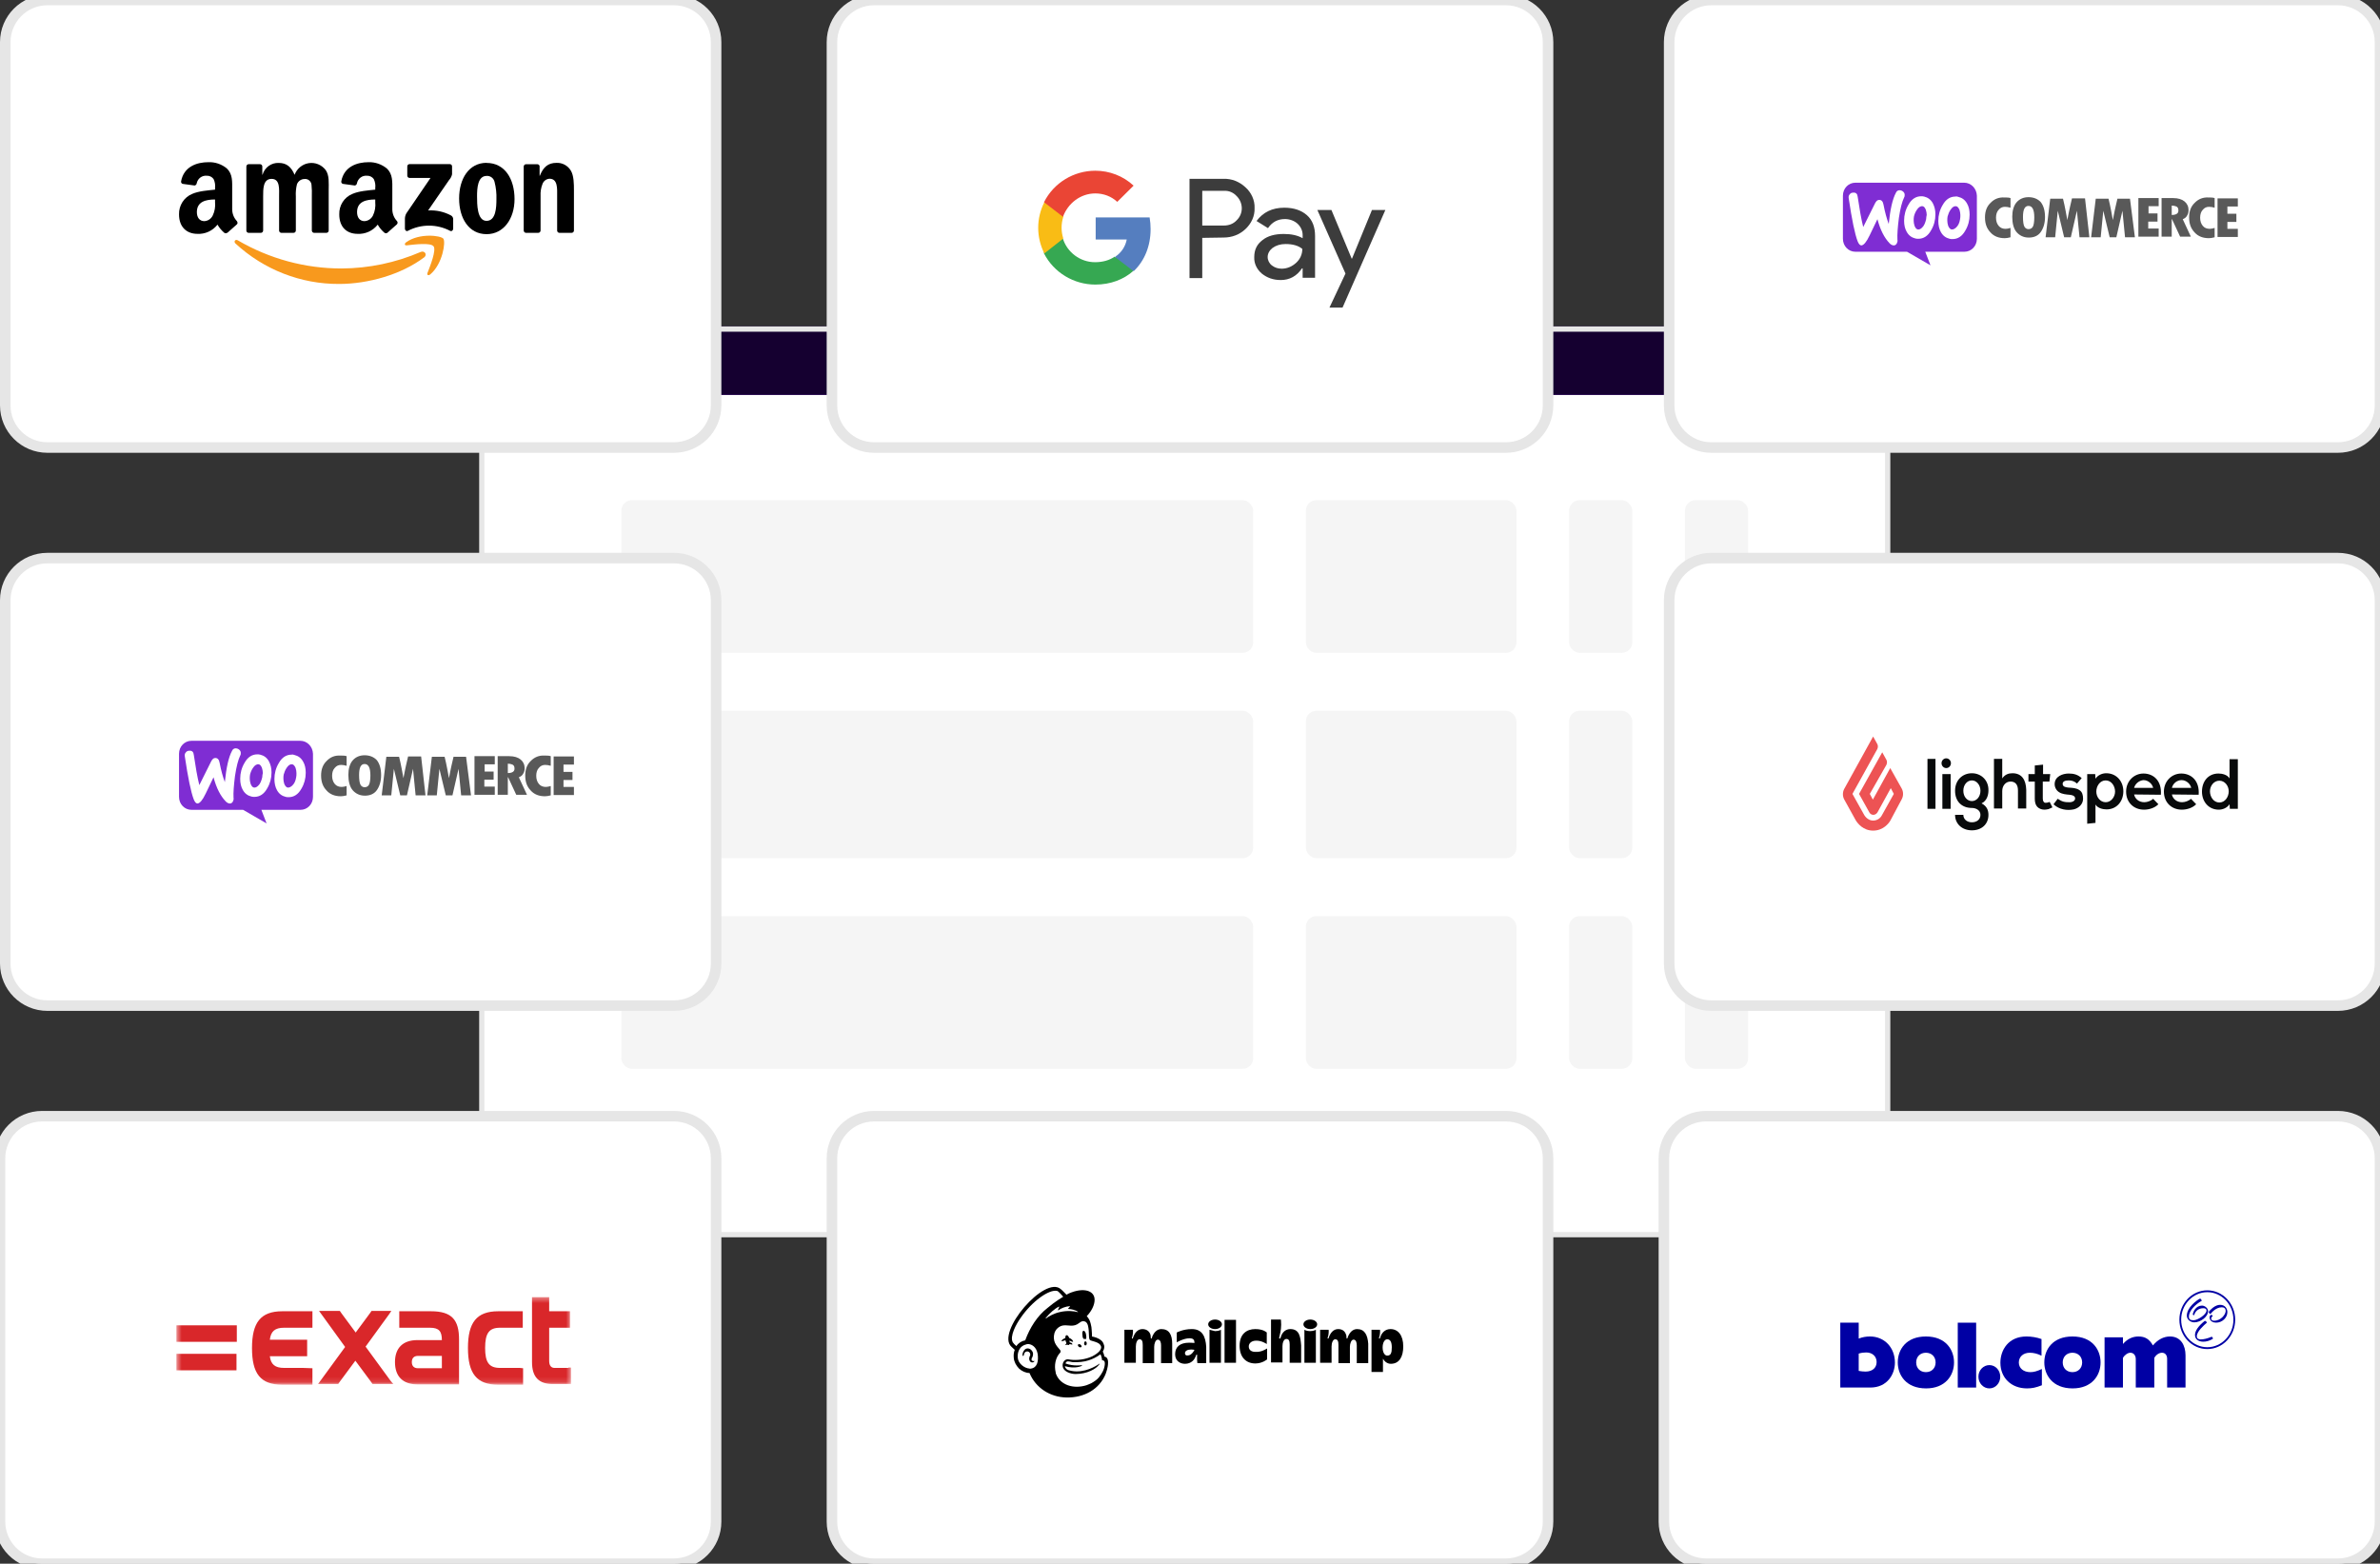 <svg xmlns="http://www.w3.org/2000/svg" width="452" height="297" viewBox="0 0 452 297" fill="none"><rect x="0" y="0" width="452" height="297" fill="#333333" stroke="none"/><rect x="91.5" y="62.5" width="267" height="172" rx="9.5" fill="white"></rect><rect width="268" height="13" transform="translate(91 62)" fill="#6B02F2"></rect><rect width="268" height="13" transform="translate(91 62)" fill="black" fill-opacity="0.8"></rect><circle cx="104" cy="75" r="3" fill="#B35E71"></circle><circle cx="115" cy="75" r="3" fill="#F3DB5C"></circle><circle cx="126" cy="75" r="3" fill="#A2D0B2"></circle><rect opacity="0.4" x="118" y="95" width="120" height="29" rx="2" fill="#E6E6E6"></rect><rect opacity="0.4" x="248" y="95" width="40" height="29" rx="2" fill="#E6E6E6"></rect><rect opacity="0.4" x="298" y="95" width="12" height="29" rx="2" fill="#E6E6E6"></rect><rect opacity="0.4" x="320" y="95" width="12" height="29" rx="2" fill="#E6E6E6"></rect><rect opacity="0.4" x="248" y="135" width="40" height="28" rx="2" fill="#E6E6E6"></rect><rect opacity="0.4" x="118" y="135" width="120" height="28" rx="2" fill="#E6E6E6"></rect><rect opacity="0.4" x="298" y="135" width="12" height="28" rx="2" fill="#E6E6E6"></rect><rect opacity="0.4" x="248" y="174" width="40" height="29" rx="2" fill="#E6E6E6"></rect><rect opacity="0.4" x="298" y="174" width="12" height="29" rx="2" fill="#E6E6E6"></rect><rect x="320" y="135" width="12" height="28" rx="2" fill="#B9B9B9"></rect><rect opacity="0.4" x="118" y="174" width="120" height="29" rx="2" fill="#E6E6E6"></rect><rect opacity="0.4" x="320" y="174" width="12" height="29" rx="2" fill="#E6E6E6"></rect><rect x="91.5" y="62.5" width="267" height="172" rx="9.5" stroke="#E7E7E7"></rect><path d="M1 114C1 109.582 4.582 106 9 106H128C132.418 106 136 109.582 136 114V183C136 187.418 132.418 191 128 191H9C4.582 191 1 187.418 1 183V114Z" fill="white"></path><path fill-rule="evenodd" clip-rule="evenodd" d="M57.018 140.7H36.368C35.046 140.7 34 141.788 34 143.163V151.352C34 152.726 35.046 153.814 36.368 153.814H46.17L50.63 156.392L49.639 153.814H57.073C58.394 153.814 59.441 152.726 59.441 151.352V143.163C59.386 141.788 58.339 140.7 57.018 140.7ZM35.927 142.59C35.652 142.59 35.432 142.704 35.267 142.933C35.101 143.105 35.046 143.392 35.101 143.678C35.707 147.744 36.258 150.436 36.808 151.867C37.029 152.383 37.249 152.612 37.524 152.612C37.965 152.555 38.46 151.982 39.066 150.722C39.397 150.035 39.892 149.004 40.553 147.629C41.103 149.691 41.874 151.18 42.866 152.211C43.141 152.497 43.416 152.612 43.692 152.612C43.912 152.612 44.132 152.44 44.242 152.211C44.352 151.982 44.407 151.753 44.352 151.524C44.297 150.55 44.407 149.176 44.628 147.4C44.903 145.568 45.233 144.308 45.619 143.506C45.729 143.334 45.729 143.163 45.729 142.991C45.729 142.762 45.619 142.533 45.399 142.361C45.178 142.189 44.958 142.132 44.738 142.132C44.463 142.132 44.187 142.303 44.077 142.59C43.416 143.792 42.976 145.797 42.7 148.546C42.315 147.515 41.985 146.312 41.709 144.881C41.599 144.251 41.324 143.964 40.883 143.964C40.553 143.964 40.333 144.193 40.112 144.594L37.855 149.118C37.469 147.572 37.139 145.625 36.808 143.392C36.753 142.819 36.478 142.533 35.927 142.59ZM55.916 143.392C56.632 143.563 57.183 143.964 57.568 144.651C57.899 145.224 58.064 145.911 58.064 146.77C58.064 147.859 57.789 148.889 57.238 149.806C56.632 150.894 55.806 151.409 54.815 151.409C54.65 151.409 54.429 151.409 54.264 151.352C53.548 151.18 52.998 150.779 52.612 150.092C52.282 149.519 52.117 148.775 52.117 147.973C52.117 146.885 52.392 145.854 52.943 144.938C53.548 143.85 54.374 143.334 55.366 143.334C55.531 143.277 55.751 143.334 55.916 143.392ZM55.476 149.233C55.861 148.889 56.137 148.374 56.247 147.629C56.302 147.4 56.302 147.114 56.302 146.828C56.302 146.541 56.247 146.198 56.137 145.854C55.971 145.453 55.751 145.224 55.531 145.167C55.145 145.11 54.815 145.281 54.429 145.854C54.154 146.255 53.989 146.713 53.879 147.114C53.824 147.343 53.824 147.629 53.824 147.916C53.824 148.202 53.879 148.546 53.989 148.889C54.154 149.29 54.374 149.519 54.595 149.577C54.925 149.634 55.2 149.462 55.476 149.233ZM51.071 144.594C50.685 143.907 50.134 143.506 49.419 143.334C49.198 143.277 49.033 143.277 48.868 143.277C47.877 143.277 47.051 143.792 46.445 144.881C45.894 145.797 45.619 146.828 45.619 147.916C45.619 148.775 45.784 149.462 46.114 150.035C46.5 150.722 47.051 151.123 47.767 151.295C47.987 151.352 48.152 151.352 48.317 151.352C49.308 151.352 50.134 150.837 50.74 149.748C51.291 148.832 51.566 147.801 51.566 146.713C51.566 145.911 51.401 145.224 51.071 144.594ZM49.804 147.629C49.639 148.317 49.419 148.889 49.033 149.233C48.758 149.519 48.427 149.634 48.207 149.577C47.932 149.519 47.767 149.29 47.601 148.889C47.491 148.546 47.436 148.202 47.436 147.916C47.436 147.629 47.436 147.4 47.491 147.114C47.601 146.656 47.767 146.255 48.042 145.854C48.372 145.339 48.758 145.11 49.143 145.167C49.419 145.224 49.584 145.453 49.749 145.854C49.859 146.198 49.914 146.541 49.914 146.828C49.859 147.114 49.804 147.343 49.804 147.629Z" fill="#7F2DD3"></path><path d="M62.029 144.537C61.313 145.224 60.982 146.14 60.982 147.286C60.982 148.488 61.313 149.405 62.029 150.149C62.69 150.894 63.626 151.237 64.727 151.237C65.057 151.237 65.388 151.18 65.828 151.066V149.29C65.443 149.405 65.167 149.462 64.892 149.462C64.341 149.462 63.901 149.29 63.571 148.889C63.24 148.488 63.075 147.973 63.075 147.343C63.075 146.713 63.24 146.198 63.571 145.854C63.901 145.453 64.286 145.281 64.782 145.281C65.112 145.281 65.443 145.339 65.828 145.453V143.621C65.498 143.506 65.112 143.506 64.672 143.506C63.571 143.449 62.745 143.792 62.029 144.537ZM69.242 143.449C68.306 143.449 67.535 143.792 66.985 144.422C66.434 145.052 66.159 146.026 66.159 147.171C66.159 148.431 66.434 149.462 66.985 150.092C67.535 150.722 68.306 151.123 69.297 151.123C70.289 151.123 71.059 150.779 71.555 150.092C72.051 149.405 72.381 148.431 72.381 147.229C72.381 146.026 72.106 145.052 71.555 144.365C71.004 143.792 70.234 143.449 69.242 143.449ZM70.068 149.061C69.903 149.348 69.628 149.519 69.242 149.519C68.912 149.519 68.637 149.348 68.471 149.061C68.306 148.775 68.196 148.145 68.196 147.229C68.196 145.797 68.526 145.11 69.242 145.11C69.958 145.11 70.344 145.797 70.344 147.286C70.344 148.145 70.234 148.775 70.068 149.061ZM77.502 143.678L77.117 145.339C77.007 145.74 76.952 146.198 76.841 146.656L76.621 147.801C76.401 146.656 76.181 145.281 75.795 143.735H73.372L72.491 151.066H74.308L74.804 146.026L76.016 151.066H77.282L78.438 146.026L78.934 151.066H80.806L79.98 143.678H77.502ZM86.148 143.678L85.762 145.339C85.652 145.74 85.597 146.198 85.487 146.656L85.267 147.801C85.046 146.656 84.826 145.281 84.441 143.735H82.018L81.137 151.066H82.954L83.449 146.026L84.661 151.066H85.927L87.084 146.026L87.579 151.066H89.452L88.516 143.735H86.148V143.678ZM92.04 148.088H93.747V146.541H92.04V145.167H93.967V143.621H90.112V150.951H93.967V149.405H91.985V148.088H92.04ZM99.364 146.942C99.584 146.599 99.639 146.255 99.639 145.911C99.639 145.224 99.364 144.651 98.868 144.251C98.372 143.85 97.656 143.621 96.72 143.621H94.518V150.951H96.445V147.629H96.5L98.042 150.951H100.079L98.537 147.629C98.868 147.515 99.198 147.286 99.364 146.942ZM96.445 146.828V145.052C96.885 145.052 97.216 145.167 97.436 145.281C97.656 145.453 97.712 145.682 97.712 146.026C97.712 146.541 97.271 146.828 96.445 146.828ZM100.795 144.537C100.079 145.224 99.749 146.14 99.749 147.286C99.749 148.488 100.079 149.405 100.795 150.149C101.456 150.894 102.392 151.237 103.493 151.237C103.824 151.237 104.154 151.18 104.595 151.066V149.29C104.209 149.405 103.934 149.462 103.659 149.462C103.108 149.462 102.667 149.29 102.337 148.889C102.007 148.488 101.841 147.973 101.841 147.343C101.841 146.713 102.007 146.198 102.337 145.854C102.667 145.453 103.053 145.281 103.548 145.281C103.879 145.281 104.209 145.339 104.595 145.453V143.621C104.264 143.506 103.879 143.506 103.438 143.506C102.392 143.449 101.511 143.792 100.795 144.537ZM107.018 149.462V148.145H108.725V146.599H107.018V145.224H109V143.678H105.145V151.008H109V149.462H107.018Z" fill="#595959"></path><path d="M9 107H128V105H9V107ZM135 114V183H137V114H135ZM128 190H9V192H128V190ZM2 183V114H0V183H2ZM9 190C5.134 190 2 186.866 2 183H0C0 187.971 4.029 192 9 192V190ZM135 183C135 186.866 131.866 190 128 190V192C132.971 192 137 187.971 137 183H135ZM128 107C131.866 107 135 110.134 135 114H137C137 109.029 132.971 105 128 105V107ZM9 105C4.029 105 0 109.029 0 114H2C2 110.134 5.134 107 9 107V105Z" fill="#E6E6E6"></path><path d="M0 220C0 215.582 3.582 212 8 212H128C132.418 212 136 215.582 136 220V289C136 293.418 132.418 297 128 297H8C3.582 297 0 293.418 0 289V220Z" fill="white"></path><mask id="mask0_2264_159025" style="mask-type:alpha" maskUnits="userSpaceOnUse" x="33" y="246" width="76" height="17"><path fill-rule="evenodd" clip-rule="evenodd" d="M33.5 246.375H108.5V262.875H33.5V246.375Z" fill="white"></path></mask><g mask="url(#mask0_2264_159025)"><path fill-rule="evenodd" clip-rule="evenodd" d="M43.533 251.723H33.5V254.853H44.976V251.723H43.533ZM43.471 257.136H33.5V260.266H35.005H43.408H44.913V257.136H43.471ZM83.918 259.875H79.403C78.65 259.875 78.212 259.484 78.212 258.701C78.212 257.918 78.65 257.527 79.403 257.527H83.918V259.875ZM81.849 249.049H77.647H75.829V252.179H77.647H81.66C83.416 252.179 83.918 252.897 83.918 254.527H79.278C76.518 254.527 75.013 256.027 75.013 258.701C75.013 261.44 76.518 262.94 79.278 262.94H86.615H87.179V254.397C87.179 250.745 85.862 249.049 81.849 249.049ZM98.717 259.81H94.955C92.885 259.81 92.133 258.766 92.133 256.027C92.133 253.223 92.885 252.179 94.955 252.179H98.717H99.282V249.049H94.641C90.502 249.049 88.872 251.201 88.872 256.027C88.872 260.853 90.502 263.005 94.641 263.005H99.344V259.875L98.717 259.81ZM57.518 259.81H53.943C52.25 259.81 51.435 259.158 51.247 257.592H56.514H58.333V257.005V256.94V255.049V254.984V254.462H57.831H57.768H51.247C51.435 252.832 52.25 252.179 53.943 252.179H59.336V249.049H57.706H53.63C49.491 249.049 47.86 251.201 47.86 256.027C47.86 260.853 49.428 263.005 53.63 263.005H58.772H59.336V259.875L57.518 259.81ZM107.936 259.81H105.302C104.675 259.81 104.298 259.353 104.298 258.505V252.179H108.249V249.049H104.298V246.375H101.038V258.701C101.038 261.571 102.355 262.875 104.988 262.875H107.873H108.437V259.745H107.936V259.81ZM74.198 262.288L69.432 255.766L73.885 249.636L74.324 248.984H70.561L70.248 249.44L67.551 253.092L64.855 249.44L64.541 248.984H60.59L65.544 255.832L60.402 262.875H61.719H64.227L64.541 262.418L67.488 258.44L70.436 262.418L70.749 262.875H74.7L74.198 262.288Z" fill="#D9272A"></path></g><path d="M8 213H128V211H8V213ZM135 220V289H137V220H135ZM128 296H8V298H128V296ZM1 289V220H-1V289H1ZM8 296C4.134 296 1 292.866 1 289H-1C-1 293.971 3.029 298 8 298V296ZM135 289C135 292.866 131.866 296 128 296V298C132.971 298 137 293.971 137 289H135ZM128 213C131.866 213 135 216.134 135 220H137C137 215.029 132.971 211 128 211V213ZM8 211C3.029 211 -1 215.029 -1 220H1C1 216.134 4.134 213 8 213V211Z" fill="#E6E6E6"></path><path d="M1 8C1 3.582 4.582 0 9 0H128C132.418 0 136 3.582 136 8V77C136 81.418 132.418 85 128 85H9C4.582 85 1 81.418 1 77V8Z" fill="white"></path><path fill-rule="evenodd" clip-rule="evenodd" d="M80.525 48.899C76.17 52.178 69.854 53.932 64.412 53.932C57.144 53.97 50.123 51.233 44.726 46.257C44.322 45.877 44.686 45.362 45.177 45.654C51.173 49.158 57.962 50.998 64.869 50.992C70.029 50.969 75.134 49.904 79.889 47.855C80.631 47.537 81.215 48.35 80.552 48.899" fill="#F8991D"></path><path fill-rule="evenodd" clip-rule="evenodd" d="M82.335 46.778C81.784 46.047 78.656 46.433 77.251 46.602C76.82 46.656 76.76 46.277 77.145 46.006C79.637 44.211 83.72 44.726 84.197 45.328C84.674 45.931 84.071 50.118 81.731 52.103C81.374 52.415 81.029 52.245 81.188 51.839C81.718 50.484 82.898 47.496 82.335 46.765" fill="#F8991D"></path><path fill-rule="evenodd" clip-rule="evenodd" d="M77.35 33.358V31.617C77.348 31.558 77.358 31.5 77.379 31.445C77.4 31.391 77.432 31.341 77.472 31.299C77.512 31.257 77.56 31.224 77.614 31.202C77.667 31.18 77.724 31.169 77.781 31.17H85.417C85.475 31.168 85.532 31.178 85.586 31.2C85.64 31.222 85.689 31.255 85.73 31.297C85.771 31.338 85.803 31.389 85.825 31.444C85.846 31.499 85.856 31.558 85.854 31.617V33.107C85.761 33.516 85.565 33.892 85.284 34.198L81.307 39.97C82.817 39.879 84.322 40.209 85.662 40.925C85.781 40.992 85.881 41.09 85.952 41.209C86.023 41.328 86.062 41.463 86.066 41.603V43.459C86.066 43.709 85.788 44.008 85.503 43.852C84.256 43.197 82.875 42.855 81.473 42.855C80.071 42.855 78.69 43.197 77.443 43.852C77.178 44.001 76.9 43.709 76.9 43.452V41.704C76.876 41.284 76.975 40.867 77.184 40.505L81.765 33.792H77.788C77.731 33.794 77.674 33.785 77.62 33.764C77.567 33.744 77.518 33.712 77.477 33.672C77.436 33.631 77.404 33.582 77.382 33.528C77.36 33.474 77.349 33.416 77.35 33.358" fill="black"></path><path fill-rule="evenodd" clip-rule="evenodd" d="M49.518 44.224H47.199C47.094 44.218 46.995 44.174 46.919 44.099C46.844 44.025 46.797 43.925 46.788 43.818V31.624C46.788 31.565 46.801 31.507 46.823 31.453C46.846 31.399 46.879 31.35 46.92 31.309C46.962 31.269 47.01 31.236 47.064 31.215C47.117 31.193 47.174 31.183 47.232 31.183H49.399C49.506 31.188 49.608 31.233 49.685 31.309C49.762 31.385 49.809 31.487 49.817 31.597V33.182H49.863C50.058 32.512 50.466 31.927 51.024 31.522C51.581 31.117 52.255 30.914 52.939 30.946C54.39 30.946 55.298 31.664 55.948 33.202C56.164 32.623 56.526 32.114 56.997 31.725C57.469 31.336 58.033 31.081 58.632 30.988C59.23 30.894 59.843 30.965 60.407 31.192C60.97 31.419 61.465 31.795 61.84 32.281C62.576 33.304 62.424 34.794 62.424 36.095V43.784C62.423 43.843 62.41 43.902 62.387 43.956C62.364 44.011 62.33 44.06 62.288 44.101C62.246 44.142 62.197 44.174 62.143 44.195C62.089 44.216 62.031 44.226 61.973 44.224H59.64C59.529 44.218 59.425 44.169 59.347 44.087C59.27 44.006 59.225 43.897 59.222 43.784V37.328C59.253 36.566 59.231 35.803 59.156 35.045C59.108 34.722 58.938 34.432 58.683 34.237C58.427 34.041 58.106 33.957 57.79 34.002C57.488 34.009 57.195 34.108 56.948 34.285C56.7 34.462 56.509 34.71 56.398 34.997C56.21 35.758 56.138 36.544 56.186 37.328V43.784C56.186 43.843 56.173 43.901 56.151 43.955C56.128 44.008 56.095 44.057 56.054 44.098C56.012 44.139 55.964 44.171 55.91 44.193C55.857 44.215 55.8 44.225 55.742 44.224H53.422C53.311 44.219 53.206 44.171 53.128 44.089C53.05 44.007 53.006 43.898 53.005 43.784V37.328C53.005 35.973 53.224 33.974 51.58 33.974C49.936 33.974 49.976 35.919 49.976 37.328V43.784C49.975 43.843 49.962 43.902 49.939 43.956C49.916 44.011 49.883 44.06 49.841 44.101C49.799 44.142 49.749 44.174 49.695 44.195C49.641 44.216 49.583 44.226 49.525 44.224" fill="black"></path><path fill-rule="evenodd" clip-rule="evenodd" d="M92.416 30.946C95.863 30.946 97.719 33.974 97.719 37.816C97.719 41.528 95.657 44.475 92.416 44.475C89.036 44.475 87.193 41.453 87.193 37.7C87.193 33.947 89.056 30.926 92.416 30.926V30.946ZM92.416 33.412C90.706 33.412 90.6 35.797 90.6 37.28C90.6 38.764 90.6 41.948 92.396 41.948C94.192 41.948 94.279 39.38 94.279 37.822C94.318 36.734 94.202 35.645 93.934 34.591C93.863 34.24 93.67 33.928 93.391 33.711C93.112 33.495 92.766 33.388 92.416 33.412" fill="black"></path><path fill-rule="evenodd" clip-rule="evenodd" d="M102.193 44.224H99.879C99.769 44.218 99.664 44.169 99.587 44.087C99.51 44.006 99.465 43.897 99.462 43.784V31.59C99.475 31.478 99.528 31.375 99.612 31.301C99.695 31.227 99.802 31.188 99.913 31.19H102.06C102.157 31.195 102.249 31.232 102.324 31.294C102.399 31.356 102.453 31.44 102.478 31.536V33.392H102.518C103.18 31.732 104.082 30.933 105.686 30.933C106.22 30.907 106.752 31.027 107.227 31.279C107.702 31.531 108.103 31.907 108.39 32.369C109 33.344 109 34.984 109 36.163V43.838C108.982 43.947 108.927 44.046 108.845 44.117C108.762 44.188 108.657 44.226 108.549 44.224H106.223C106.121 44.218 106.025 44.176 105.95 44.105C105.876 44.035 105.827 43.941 105.812 43.838V37.226C105.812 35.871 105.964 33.947 104.36 33.947C104.071 33.963 103.792 34.063 103.557 34.236C103.322 34.409 103.141 34.648 103.035 34.923C102.745 35.653 102.618 36.44 102.663 37.226V43.784C102.66 43.903 102.611 44.016 102.526 44.099C102.442 44.181 102.329 44.226 102.213 44.224" fill="black"></path><path fill-rule="evenodd" clip-rule="evenodd" d="M71.266 38.405C71.355 39.27 71.206 40.143 70.835 40.925C70.684 41.235 70.456 41.498 70.172 41.687C69.889 41.877 69.562 41.985 69.224 42.002C68.336 42.002 67.812 41.325 67.812 40.282C67.812 38.249 69.588 37.89 71.266 37.89V38.405V38.405ZM73.605 44.19C73.531 44.254 73.439 44.294 73.342 44.303C73.245 44.313 73.147 44.292 73.062 44.245C72.527 43.808 72.077 43.272 71.736 42.666C71.279 43.248 70.693 43.709 70.027 44.013C69.361 44.317 68.633 44.455 67.905 44.414C65.916 44.414 64.432 43.188 64.432 40.722C64.402 39.893 64.624 39.076 65.067 38.381C65.509 37.686 66.151 37.148 66.904 36.84C68.163 36.278 69.92 36.163 71.266 36.02V35.709C71.34 35.121 71.24 34.524 70.981 33.995C70.827 33.788 70.625 33.623 70.394 33.515C70.162 33.407 69.909 33.36 69.655 33.378C69.228 33.343 68.803 33.468 68.46 33.73C68.117 33.992 67.88 34.373 67.792 34.801C67.779 34.908 67.733 35.008 67.66 35.086C67.588 35.164 67.492 35.216 67.388 35.234L65.161 34.93C65.106 34.922 65.053 34.902 65.006 34.873C64.958 34.843 64.917 34.804 64.885 34.758C64.853 34.711 64.83 34.659 64.818 34.604C64.806 34.548 64.806 34.491 64.816 34.435C65.333 31.644 67.799 30.804 70.006 30.804C71.27 30.771 72.505 31.201 73.486 32.017C74.613 33.094 74.507 34.53 74.507 36.081V39.78C74.516 40.599 74.829 41.383 75.382 41.975C75.463 42.059 75.509 42.172 75.509 42.29C75.509 42.408 75.463 42.521 75.382 42.605C74.911 43.012 74.056 43.764 73.605 44.184" fill="black"></path><path fill-rule="evenodd" clip-rule="evenodd" d="M40.842 38.405C40.929 39.27 40.778 40.143 40.405 40.925C40.257 41.235 40.03 41.499 39.748 41.689C39.465 41.879 39.138 41.987 38.8 42.002C37.912 42.002 37.389 41.325 37.389 40.281C37.389 38.249 39.165 37.89 40.842 37.89V38.405V38.405ZM43.182 44.19C43.106 44.255 43.013 44.294 42.915 44.304C42.817 44.314 42.718 44.293 42.632 44.244C42.101 43.804 41.651 43.269 41.306 42.666C40.849 43.248 40.264 43.71 39.597 44.014C38.931 44.318 38.203 44.455 37.475 44.414C35.526 44.414 34.002 43.188 34.002 40.722C33.978 39.894 34.202 39.079 34.644 38.386C35.086 37.692 35.724 37.153 36.474 36.84C37.733 36.278 39.496 36.162 40.842 36.02V35.708C40.913 35.121 40.814 34.525 40.557 33.995C40.404 33.787 40.202 33.623 39.971 33.515C39.739 33.407 39.485 33.36 39.231 33.378C38.804 33.342 38.378 33.467 38.034 33.729C37.69 33.991 37.451 34.372 37.362 34.801C37.35 34.907 37.304 35.006 37.233 35.084C37.161 35.162 37.067 35.215 36.965 35.234L34.737 34.929C34.682 34.922 34.629 34.903 34.581 34.874C34.533 34.845 34.492 34.806 34.459 34.759C34.427 34.713 34.404 34.66 34.393 34.604C34.381 34.548 34.381 34.491 34.393 34.435C34.91 31.644 37.376 30.804 39.583 30.804C40.849 30.756 42.089 31.177 43.076 31.989C44.209 33.066 44.096 34.503 44.096 36.054V39.753C44.1 40.587 44.418 41.388 44.985 41.988C45.137 42.205 45.17 42.463 44.985 42.618C44.514 43.025 43.659 43.777 43.208 44.197" fill="black"></path><path d="M9 1H128V-1H9V1ZM135 8V77H137V8H135ZM128 84H9V86H128V84ZM2 77V8H0V77H2ZM9 84C5.134 84 2 80.866 2 77H0C0 81.971 4.029 86 9 86V84ZM135 77C135 80.866 131.866 84 128 84V86C132.971 86 137 81.971 137 77H135ZM128 1C131.866 1 135 4.134 135 8H137C137 3.029 132.971 -1 128 -1V1ZM9 -1C4.029 -1 0 3.029 0 8H2C2 4.134 5.134 1 9 1V-1Z" fill="#E6E6E6"></path><path d="M317 114C317 109.582 320.582 106 325 106H444C448.418 106 452 109.582 452 114V183C452 187.418 448.418 191 444 191H325C320.582 191 317 187.418 317 183V114Z" fill="white"></path><path d="M355.737 139.889L356.523 141.306C356.68 141.578 356.68 141.959 356.523 142.286L351.808 150.787L354.06 154.819C354.427 155.418 355.056 155.854 355.737 155.854C356.418 155.854 357.099 155.473 357.414 154.819L359.666 150.787L359.09 149.697L356.575 154.274C356.418 154.546 356.104 154.764 355.789 154.764C355.475 154.764 355.161 154.601 355.003 154.274L353.065 150.787L357.466 142.886L358.252 144.302C358.409 144.575 358.409 144.956 358.252 145.283L355.108 150.787L355.685 151.876L358.985 145.883L361.186 149.806C361.5 150.405 361.5 151.168 361.186 151.767L359.038 155.8C358.723 156.399 357.623 157.761 355.737 157.761C353.851 157.761 352.803 156.399 352.436 155.8L350.236 151.822C349.921 151.222 349.921 150.46 350.236 149.86L355.737 139.889Z" fill="#ED5354"></path><path d="M366.058 144.139H367.578V153.62H366.058V144.139Z" fill="#080A0B"></path><path d="M369.621 145.883C370.113 145.883 370.512 145.468 370.512 144.956C370.512 144.445 370.113 144.03 369.621 144.03C369.129 144.03 368.73 144.445 368.73 144.956C368.73 145.468 369.129 145.883 369.621 145.883Z" fill="#080A0B"></path><path d="M368.887 147.027H370.459V153.62H368.887V147.027ZM374.493 146.863C372.712 146.863 371.298 148.171 371.298 150.187C371.298 152.203 372.555 153.456 374.493 153.456C375.279 153.456 376.118 153.892 376.118 154.764C376.118 155.636 375.437 156.181 374.493 156.181C373.603 156.181 372.869 155.636 372.869 154.764H371.298C371.298 156.508 372.66 157.706 374.493 157.706C376.327 157.706 377.637 156.562 377.637 154.764C377.637 153.947 377.375 153.129 376.327 152.584C377.375 152.094 377.637 150.95 377.637 150.133C377.689 148.171 376.222 146.863 374.493 146.863ZM374.493 152.149C373.603 152.149 372.869 151.331 372.869 150.187C372.869 149.043 373.603 148.225 374.493 148.225C375.384 148.225 376.118 149.097 376.118 150.187C376.118 151.331 375.384 152.149 374.493 152.149ZM382.195 146.863C381.462 146.863 380.781 147.081 380.257 147.844V144.139H378.685V153.565H380.257V150.241C380.257 149.261 380.885 148.443 381.828 148.443C382.667 148.443 383.243 148.934 383.243 150.133V153.565H384.815V150.024C384.762 148.116 383.977 146.863 382.195 146.863ZM388.535 152.476C388.325 152.476 388.168 152.421 388.116 152.258C388.011 152.149 387.958 151.931 387.958 151.658V148.443H389.216L389.373 147.027H388.011V145.229L386.439 145.392V147.027H385.234V148.443H386.439V151.713C386.439 152.367 386.596 152.911 386.911 153.238C387.225 153.565 387.696 153.783 388.273 153.783C388.535 153.783 388.797 153.729 389.059 153.674C389.321 153.565 389.583 153.456 389.792 153.347L389.268 152.312C388.954 152.421 388.744 152.476 388.535 152.476ZM394.927 150.078C394.298 149.642 393.564 149.642 392.831 149.588C392.412 149.533 391.731 149.479 391.731 148.879C391.731 148.443 392.15 148.225 392.883 148.225C393.46 148.225 393.984 148.389 394.455 148.825L395.346 147.79C394.612 147.136 393.879 146.918 392.883 146.918C391.731 146.918 390.211 147.463 390.211 148.934C390.211 149.533 390.526 150.133 391.05 150.459C391.626 150.841 392.412 150.895 393.04 150.95C393.46 151.004 394.193 151.113 394.088 151.767C393.984 152.203 393.46 152.367 393.093 152.367C392.674 152.367 392.307 152.367 391.888 152.258C391.469 152.149 391.154 151.931 390.788 151.713L390.002 152.748C390.054 152.802 390.106 152.857 390.106 152.857C391.102 153.729 392.517 154.001 393.826 153.729C394.769 153.511 395.608 152.748 395.608 151.713C395.608 151.004 395.451 150.405 394.927 150.078ZM400.009 146.863C399.275 146.863 398.437 147.19 397.965 147.898L397.913 147.027H396.394V156.453L397.965 156.29V152.802C398.384 153.511 399.38 153.729 400.061 153.729C402.052 153.729 403.257 152.149 403.257 150.296C403.257 148.389 401.947 146.863 400.009 146.863ZM399.904 152.367C398.856 152.367 398.123 151.386 398.123 150.35C398.123 149.315 398.804 148.225 399.904 148.225C401.004 148.225 401.685 149.315 401.685 150.35C401.685 151.331 400.952 152.367 399.904 152.367ZM405.3 150.895C405.457 151.658 406.139 152.367 407.239 152.367C407.815 152.367 408.549 152.094 408.915 151.713L409.911 152.748C409.23 153.456 408.13 153.783 407.186 153.783C405.248 153.783 403.781 152.421 403.781 150.35C403.781 148.389 405.248 146.918 407.082 146.918C408.968 146.918 410.592 148.28 410.382 150.95L405.3 150.895ZM408.915 149.642C408.758 148.879 407.972 148.171 407.082 148.171C406.296 148.225 405.51 148.825 405.3 149.642H408.915ZM412.478 150.895C412.635 151.658 413.316 152.367 414.417 152.367C414.993 152.367 415.726 152.094 416.093 151.713L417.089 152.748C416.408 153.456 415.307 153.783 414.364 153.783C412.426 153.783 410.959 152.421 410.959 150.35C410.959 148.389 412.426 146.918 414.259 146.918C416.146 146.918 417.77 148.28 417.56 150.95L412.478 150.895ZM416.146 149.642C415.988 148.879 415.203 148.171 414.312 148.171C413.474 148.171 412.688 148.77 412.478 149.642H416.146ZM421.385 153.783C422.118 153.783 422.957 153.456 423.428 152.748L423.481 153.62H425V144.193H423.428V147.844C423.009 147.136 422.014 146.918 421.332 146.918C419.342 146.918 418.189 148.443 418.189 150.35C418.189 152.258 419.446 153.783 421.385 153.783ZM421.49 148.28C422.537 148.28 423.271 149.261 423.271 150.296C423.271 151.331 422.59 152.421 421.49 152.421C420.389 152.421 419.708 151.331 419.708 150.296C419.708 149.261 420.442 148.28 421.49 148.28Z" fill="#080A0B"></path><path d="M325 107H444V105H325V107ZM451 114V183H453V114H451ZM444 190H325V192H444V190ZM318 183V114H316V183H318ZM325 190C321.134 190 318 186.866 318 183H316C316 187.971 320.029 192 325 192V190ZM451 183C451 186.866 447.866 190 444 190V192C448.971 192 453 187.971 453 183H451ZM444 107C447.866 107 451 110.134 451 114H453C453 109.029 448.971 105 444 105V107ZM325 105C320.029 105 316 109.029 316 114H318C318 110.134 321.134 107 325 107V105Z" fill="#E6E6E6"></path><path d="M317 8C317 3.582 320.582 0 325 0H444C448.418 0 452 3.582 452 8V77C452 81.418 448.418 85 444 85H325C320.582 85 317 81.418 317 77V8Z" fill="white"></path><path fill-rule="evenodd" clip-rule="evenodd" d="M373.018 34.7H352.368C351.046 34.7 350 35.788 350 37.163V45.352C350 46.726 351.046 47.815 352.368 47.815H362.17L366.63 50.392L365.639 47.815H373.073C374.394 47.815 375.441 46.726 375.441 45.352V37.163C375.385 35.788 374.339 34.7 373.018 34.7ZM351.927 36.59C351.652 36.59 351.432 36.704 351.267 36.933C351.101 37.105 351.046 37.392 351.101 37.678C351.707 41.744 352.258 44.436 352.808 45.867C353.029 46.383 353.249 46.612 353.524 46.612C353.965 46.555 354.46 45.982 355.066 44.722C355.396 44.035 355.892 43.004 356.553 41.63C357.104 43.691 357.874 45.18 358.866 46.211C359.141 46.497 359.416 46.612 359.692 46.612C359.912 46.612 360.132 46.44 360.242 46.211C360.352 45.982 360.407 45.753 360.352 45.524C360.297 44.55 360.407 43.176 360.628 41.4C360.903 39.568 361.233 38.308 361.619 37.506C361.729 37.334 361.729 37.163 361.729 36.991C361.729 36.762 361.619 36.532 361.399 36.361C361.178 36.189 360.958 36.132 360.738 36.132C360.463 36.132 360.187 36.303 360.077 36.59C359.416 37.792 358.976 39.797 358.7 42.546C358.315 41.515 357.985 40.312 357.709 38.881C357.599 38.251 357.324 37.964 356.883 37.964C356.553 37.964 356.333 38.193 356.112 38.594L353.855 43.118C353.469 41.572 353.139 39.625 352.808 37.392C352.753 36.819 352.478 36.532 351.927 36.59ZM371.916 37.392C372.632 37.563 373.183 37.964 373.568 38.651C373.899 39.224 374.064 39.911 374.064 40.77C374.064 41.858 373.789 42.889 373.238 43.806C372.632 44.894 371.806 45.409 370.815 45.409C370.65 45.409 370.43 45.409 370.264 45.352C369.548 45.18 368.998 44.779 368.612 44.092C368.282 43.519 368.117 42.775 368.117 41.973C368.117 40.885 368.392 39.854 368.943 38.938C369.548 37.85 370.374 37.334 371.366 37.334C371.531 37.277 371.751 37.334 371.916 37.392ZM371.476 43.233C371.861 42.889 372.137 42.374 372.247 41.63C372.302 41.4 372.302 41.114 372.302 40.828C372.302 40.541 372.247 40.198 372.137 39.854C371.971 39.453 371.751 39.224 371.531 39.167C371.145 39.11 370.815 39.281 370.43 39.854C370.154 40.255 369.989 40.713 369.879 41.114C369.824 41.343 369.824 41.63 369.824 41.916C369.824 42.202 369.879 42.546 369.989 42.889C370.154 43.29 370.374 43.519 370.595 43.577C370.925 43.634 371.2 43.462 371.476 43.233ZM367.07 38.594C366.685 37.907 366.134 37.506 365.419 37.334C365.198 37.277 365.033 37.277 364.868 37.277C363.877 37.277 363.051 37.792 362.445 38.881C361.894 39.797 361.619 40.828 361.619 41.916C361.619 42.775 361.784 43.462 362.115 44.035C362.5 44.722 363.051 45.123 363.767 45.295C363.987 45.352 364.152 45.352 364.317 45.352C365.308 45.352 366.134 44.837 366.74 43.748C367.291 42.832 367.566 41.801 367.566 40.713C367.566 39.911 367.401 39.224 367.07 38.594ZM365.804 41.63C365.639 42.317 365.418 42.889 365.033 43.233C364.758 43.519 364.427 43.634 364.207 43.577C363.932 43.519 363.767 43.29 363.601 42.889C363.491 42.546 363.436 42.202 363.436 41.916C363.436 41.63 363.436 41.4 363.491 41.114C363.601 40.656 363.767 40.255 364.042 39.854C364.372 39.339 364.758 39.11 365.143 39.167C365.419 39.224 365.584 39.453 365.749 39.854C365.859 40.198 365.914 40.541 365.914 40.828C365.859 41.114 365.804 41.343 365.804 41.63Z" fill="#7F2DD3"></path><path d="M378.029 38.537C377.313 39.224 376.982 40.141 376.982 41.286C376.982 42.489 377.313 43.405 378.029 44.149C378.689 44.894 379.626 45.237 380.727 45.237C381.057 45.237 381.388 45.18 381.828 45.066V43.29C381.443 43.405 381.167 43.462 380.892 43.462C380.341 43.462 379.901 43.29 379.571 42.889C379.24 42.489 379.075 41.973 379.075 41.343C379.075 40.713 379.24 40.198 379.571 39.854C379.901 39.453 380.286 39.281 380.782 39.281C381.112 39.281 381.443 39.339 381.828 39.453V37.621C381.498 37.506 381.112 37.506 380.672 37.506C379.571 37.449 378.745 37.792 378.029 38.537ZM385.242 37.449C384.306 37.449 383.535 37.792 382.985 38.422C382.434 39.052 382.159 40.026 382.159 41.171C382.159 42.431 382.434 43.462 382.985 44.092C383.535 44.722 384.306 45.123 385.297 45.123C386.289 45.123 387.06 44.779 387.555 44.092C388.051 43.405 388.381 42.431 388.381 41.229C388.381 40.026 388.106 39.052 387.555 38.365C387.004 37.792 386.234 37.449 385.242 37.449ZM386.068 43.061C385.903 43.347 385.628 43.519 385.242 43.519C384.912 43.519 384.637 43.347 384.471 43.061C384.306 42.775 384.196 42.145 384.196 41.229C384.196 39.797 384.526 39.11 385.242 39.11C385.958 39.11 386.344 39.797 386.344 41.286C386.344 42.145 386.234 42.775 386.068 43.061ZM393.502 37.678L393.117 39.339C393.007 39.74 392.952 40.198 392.841 40.656L392.621 41.801C392.401 40.656 392.181 39.281 391.795 37.735H389.372L388.491 45.066H390.308L390.804 40.026L392.015 45.066H393.282L394.438 40.026L394.934 45.066H396.806L395.98 37.678H393.502ZM402.148 37.678L401.762 39.339C401.652 39.74 401.597 40.198 401.487 40.656L401.267 41.801C401.046 40.656 400.826 39.281 400.441 37.735H398.018L397.137 45.066H398.954L399.449 40.026L400.661 45.066H401.927L403.084 40.026L403.579 45.066H405.452L404.515 37.735H402.148V37.678ZM408.04 42.088H409.747V40.541H408.04V39.167H409.967V37.621H406.112V44.951H409.967V43.405H407.985V42.088H408.04ZM415.363 40.942C415.584 40.599 415.639 40.255 415.639 39.911C415.639 39.224 415.363 38.651 414.868 38.251C414.372 37.85 413.656 37.621 412.72 37.621H410.518V44.951H412.445V41.63H412.5L414.042 44.951H416.079L414.537 41.63C414.868 41.515 415.198 41.286 415.363 40.942ZM412.445 40.828V39.052C412.886 39.052 413.216 39.167 413.436 39.281C413.656 39.453 413.712 39.682 413.712 40.026C413.712 40.541 413.271 40.828 412.445 40.828ZM416.795 38.537C416.079 39.224 415.749 40.141 415.749 41.286C415.749 42.489 416.079 43.405 416.795 44.149C417.456 44.894 418.392 45.237 419.493 45.237C419.824 45.237 420.154 45.18 420.595 45.066V43.29C420.209 43.405 419.934 43.462 419.659 43.462C419.108 43.462 418.667 43.29 418.337 42.889C418.007 42.489 417.841 41.973 417.841 41.343C417.841 40.713 418.007 40.198 418.337 39.854C418.667 39.453 419.053 39.281 419.548 39.281C419.879 39.281 420.209 39.339 420.595 39.453V37.621C420.264 37.506 419.879 37.506 419.438 37.506C418.392 37.449 417.511 37.792 416.795 38.537ZM423.018 43.462V42.145H424.725V40.599H423.018V39.224H425V37.678H421.145V45.008H425V43.462H423.018Z" fill="#595959"></path><path d="M325 1H444V-1H325V1ZM451 8V77H453V8H451ZM444 84H325V86H444V84ZM318 77V8H316V77H318ZM325 84C321.134 84 318 80.866 318 77H316C316 81.971 320.029 86 325 86V84ZM451 77C451 80.866 447.866 84 444 84V86C448.971 86 453 81.971 453 77H451ZM444 1C447.866 1 451 4.134 451 8H453C453 3.029 448.971 -1 444 -1V1ZM325 -1C320.029 -1 316 3.029 316 8H318C318 4.134 321.134 1 325 1V-1Z" fill="#E6E6E6"></path><path d="M158 8C158 3.582 161.582 0 166 0H286C290.418 0 294 3.582 294 8V77C294 81.418 290.418 85 286 85H166C161.582 85 158 81.418 158 77V8Z" fill="white"></path><path d="M228.329 45.179V52.818H225.907V33.965H232.365C233.918 33.904 235.408 34.52 236.526 35.567C237.643 36.553 238.326 38.032 238.264 39.51C238.326 41.051 237.643 42.468 236.526 43.515C235.408 44.562 233.98 45.117 232.365 45.117L228.329 45.179ZM228.329 36.245V42.837H232.427C233.359 42.837 234.228 42.529 234.849 41.852C236.153 40.619 236.153 38.586 234.911 37.292L234.849 37.231C234.228 36.553 233.359 36.183 232.427 36.245H228.329Z" fill="#3C3C3C"></path><path d="M243.915 39.449C245.716 39.449 247.144 39.942 248.2 40.866C249.255 41.79 249.752 43.145 249.752 44.809V52.757H247.392V50.97H247.268C246.275 52.449 244.909 53.188 243.232 53.188C241.804 53.188 240.624 52.757 239.63 51.956C238.699 51.155 238.14 50.046 238.202 48.814C238.202 47.458 238.699 46.411 239.755 45.61C240.748 44.809 242.114 44.439 243.791 44.439C245.219 44.439 246.399 44.686 247.392 45.24V44.624C247.392 43.823 247.02 43.022 246.399 42.468C245.778 41.913 244.909 41.605 244.039 41.605C242.673 41.605 241.617 42.16 240.81 43.33L238.637 41.975C239.879 40.311 241.617 39.449 243.915 39.449ZM240.748 48.814C240.748 49.43 241.059 50.046 241.555 50.416C242.114 50.847 242.735 51.032 243.418 51.032C244.474 51.032 245.405 50.6 246.15 49.923C246.958 49.183 247.33 48.259 247.33 47.273C246.585 46.657 245.53 46.349 244.163 46.349C243.17 46.349 242.363 46.596 241.68 47.089C241.121 47.52 240.748 48.136 240.748 48.814Z" fill="#3C3C3C"></path><path d="M263.103 39.88L254.968 58.425H252.484L255.527 51.956L250.187 39.88H252.857L256.707 49.122H256.769L260.557 39.88H263.103V39.88Z" fill="#3C3C3C"></path><path d="M218.518 43.515C218.518 42.776 218.456 42.036 218.332 41.297H208.086V45.487H213.985C213.736 46.842 212.929 48.013 211.811 48.752V51.463H215.351C217.338 49.553 218.518 46.78 218.518 43.515Z" fill="#557EBF"></path><path d="M208.024 54.051C210.942 54.051 213.426 53.065 215.227 51.463L211.687 48.752C210.694 49.43 209.452 49.799 207.962 49.799C205.105 49.799 202.683 47.889 201.876 45.363H198.275V48.136C200.138 51.771 203.925 54.051 208.024 54.051Z" fill="#36A852"></path><path d="M201.938 45.302C201.504 43.946 201.504 42.529 201.938 41.174V38.401H198.337C196.784 41.482 196.784 45.055 198.337 48.136L201.938 45.302Z" fill="#F9BC15"></path><path d="M208.024 36.738C209.576 36.738 211.066 37.292 212.184 38.34L215.289 35.259C213.302 33.411 210.694 32.425 208.024 32.425C203.925 32.425 200.138 34.705 198.275 38.401L201.876 41.174C202.808 38.648 205.167 36.738 208.024 36.738Z" fill="#EA4535"></path><path d="M166 1H286V-1H166V1ZM293 8V77H295V8H293ZM286 84H166V86H286V84ZM159 77V8H157V77H159ZM166 84C162.134 84 159 80.866 159 77H157C157 81.971 161.029 86 166 86V84ZM293 77C293 80.866 289.866 84 286 84V86C290.971 86 295 81.971 295 77H293ZM286 1C289.866 1 293 4.134 293 8H295C295 3.029 290.971 -1 286 -1V1ZM166 -1C161.029 -1 157 3.029 157 8H159C159 4.134 162.134 1 166 1V-1Z" fill="#E6E6E6"></path><path d="M158 220C158 215.582 161.582 212 166 212H286C290.418 212 294 215.582 294 220V289C294 293.418 290.418 297 286 297H166C161.582 297 158 293.418 158 289V220Z" fill="white"></path><path d="M264.076 252.435C262.957 252.435 262.398 253.276 262.211 253.793C262.087 254.116 262.087 254.245 261.962 254.245C261.838 254.245 261.9 253.987 262.025 253.663C262.149 253.017 262.087 252.565 262.087 252.565H260.471V260.58H262.646V258.059C262.895 258.512 263.392 259.029 264.138 259.029C265.754 259.029 266.5 257.671 266.5 255.732C266.5 253.599 265.505 252.435 264.076 252.435ZM263.454 257.477C262.957 257.477 262.584 256.831 262.584 255.926C262.584 255.021 262.957 254.375 263.454 254.375C264.076 254.375 264.324 254.956 264.324 255.926C264.324 256.96 264.138 257.477 263.454 257.477Z" fill="black"></path><path d="M220.565 252.435C219.633 252.435 219.136 253.211 218.887 253.728C218.763 253.987 218.763 254.245 218.638 254.245C218.514 254.245 218.576 254.051 218.514 253.599C218.39 253.017 217.893 252.435 216.96 252.435C215.966 252.435 215.468 253.34 215.282 253.793C215.158 254.116 215.158 254.245 215.033 254.245C214.909 254.245 214.971 253.987 215.095 253.663C215.22 253.017 215.158 252.565 215.158 252.565H213.542V258.835H215.717V255.732C215.717 255.086 215.966 254.375 216.401 254.375C216.898 254.375 217.022 254.762 217.022 255.473V258.9H219.198V255.797C219.198 255.215 219.447 254.439 219.882 254.439C220.379 254.439 220.503 255.021 220.503 255.538V258.9H222.617V255.215C222.617 253.534 222.057 252.435 220.565 252.435ZM257.736 252.435C256.803 252.435 256.306 253.211 256.057 253.728C255.933 253.987 255.933 254.245 255.809 254.245C255.684 254.245 255.747 253.987 255.684 253.599C255.498 253.017 255.125 252.435 254.131 252.435C253.136 252.435 252.639 253.34 252.452 253.793C252.328 254.116 252.328 254.245 252.204 254.245C252.079 254.245 252.141 253.987 252.266 253.663C252.39 253.017 252.328 252.565 252.328 252.565H250.712V258.835H252.887V255.732C252.887 255.086 253.136 254.375 253.571 254.375C254.068 254.375 254.193 254.762 254.193 255.473V258.9H256.368V255.797C256.368 255.215 256.617 254.439 257.052 254.439C257.549 254.439 257.674 255.021 257.674 255.538V258.9H259.849V255.215C259.725 253.534 259.165 252.435 257.736 252.435ZM226.346 252.435C224.668 252.435 223.487 253.082 223.487 253.082V254.956C223.487 254.956 224.792 254.181 225.911 254.181C226.781 254.181 226.843 254.633 226.843 255.086C226.843 255.086 226.595 255.021 225.849 255.021C224.046 255.021 223.176 255.861 223.176 257.219C223.176 258.512 224.17 259.029 225.041 259.029C226.284 259.029 226.843 258.189 227.03 257.736C227.154 257.477 227.154 257.284 227.278 257.284C227.403 257.284 227.341 257.413 227.341 257.736C227.341 258.189 227.341 258.576 227.403 258.9H229.081V255.797C228.957 253.857 228.335 252.435 226.346 252.435ZM225.787 257.413C225.289 257.542 225.041 257.348 225.041 257.025C225.041 256.572 225.538 256.314 226.222 256.314C226.532 256.314 226.843 256.379 226.843 256.379C226.781 256.572 226.346 257.284 225.787 257.413ZM232.562 250.69H234.737V258.835H232.562V250.69ZM237.161 255.732C237.161 255.15 237.659 254.633 238.591 254.633C239.586 254.633 240.394 255.15 240.58 255.28V253.082C240.58 253.082 239.959 252.435 238.405 252.435C236.726 252.435 235.421 253.405 235.421 255.603C235.421 257.801 236.664 258.964 238.405 258.964C239.772 258.964 240.642 258.189 240.642 258.189V256.12C240.394 256.249 239.648 256.766 238.653 256.766C237.534 256.831 237.161 256.314 237.161 255.732ZM245.056 252.435C243.75 252.435 243.315 253.663 243.253 253.922C243.191 254.181 243.129 254.245 243.004 254.245C242.88 254.245 242.942 253.987 243.004 253.793C243.066 253.47 243.315 252.629 243.315 251.595C243.315 250.884 243.253 250.625 243.253 250.625H241.388V258.77H243.564V255.667C243.564 255.15 243.75 254.31 244.31 254.31C244.745 254.31 244.931 254.633 244.931 255.344V258.835H247.107V255.538C246.982 253.922 246.796 252.435 245.056 252.435ZM247.728 252.565V258.835H249.904V252.565C249.904 252.565 249.531 252.823 248.785 252.823C248.101 252.823 247.728 252.565 247.728 252.565Z" fill="black"></path><path d="M248.847 252.435C249.568 252.435 250.152 252.03 250.152 251.53C250.152 251.03 249.568 250.625 248.847 250.625C248.126 250.625 247.542 251.03 247.542 251.53C247.542 252.03 248.126 252.435 248.847 252.435Z" fill="black"></path><path d="M229.703 252.565V258.835H231.878V252.565C231.878 252.565 231.505 252.823 230.759 252.823C230.759 252.823 229.703 252.565 229.703 252.565Z" fill="black"></path><path d="M230.759 252.435C231.48 252.435 232.064 252.03 232.064 251.53C232.064 251.03 231.48 250.625 230.759 250.625C230.038 250.625 229.454 251.03 229.454 251.53C229.454 252.03 230.038 252.435 230.759 252.435Z" fill="black"></path><path d="M205.834 254.31C205.958 254.31 206.083 254.31 206.269 254.31C206.331 254.116 206.331 253.857 206.269 253.534C206.207 253.082 206.02 252.758 205.772 252.758C205.523 252.823 205.523 253.211 205.585 253.663C205.585 253.922 205.647 254.181 205.834 254.31Z" fill="black"></path><path d="M203.41 254.762C203.596 254.827 203.721 254.892 203.783 254.827C203.845 254.762 203.783 254.762 203.721 254.633C203.658 254.439 203.41 254.31 203.223 254.181C202.788 253.987 202.291 254.051 201.856 254.375C201.732 254.439 201.607 254.633 201.607 254.698C201.607 254.762 201.669 254.762 201.669 254.762C201.731 254.762 202.167 254.569 202.602 254.504C202.912 254.569 203.223 254.633 203.41 254.762Z" fill="black"></path><path d="M202.975 254.956C202.726 255.021 202.54 255.086 202.477 255.215C202.415 255.28 202.353 255.344 202.353 255.409V255.474H202.415C202.477 255.474 202.602 255.409 202.602 255.409C202.975 255.28 203.223 255.28 203.41 255.344C203.534 255.344 203.596 255.409 203.658 255.344V255.28C203.596 255.086 203.348 254.956 202.975 254.956Z" fill="black"></path><path d="M203.099 255.344C203.161 255.15 203.161 254.698 203.099 254.375C203.037 253.922 202.85 253.599 202.54 253.599C202.291 253.664 202.291 254.051 202.353 254.569C202.415 254.892 202.54 255.086 202.602 255.215C202.85 255.603 202.975 255.474 203.099 255.344Z" fill="black"></path><path d="M204.964 255.861C205.15 255.926 205.337 255.926 205.399 255.797C205.461 255.667 205.337 255.474 205.15 255.344C204.964 255.28 204.777 255.28 204.715 255.409C204.653 255.538 204.777 255.732 204.964 255.861Z" fill="black"></path><path d="M206.145 254.762C206.021 254.762 205.896 254.892 205.896 255.15C205.896 255.344 205.958 255.538 206.145 255.538C206.269 255.538 206.393 255.409 206.393 255.15C206.393 254.956 206.269 254.762 206.145 254.762Z" fill="black"></path><path d="M196.448 258.512C196.386 258.447 196.386 258.447 196.324 258.512C196.262 258.512 196.262 258.512 196.199 258.512C196.137 258.512 196.013 258.447 195.951 258.383C195.889 258.318 195.889 258.124 195.951 257.93L196.013 257.865C196.137 257.607 196.324 257.154 196.075 256.702C195.889 256.379 195.64 256.185 195.329 256.12C195.018 256.055 194.708 256.185 194.521 256.443C194.21 256.831 194.148 257.284 194.21 257.478C194.21 257.542 194.273 257.542 194.273 257.542C194.335 257.542 194.397 257.478 194.459 257.348V257.284C194.459 257.219 194.521 257.09 194.583 256.96C194.646 256.831 194.832 256.702 194.956 256.702C195.081 256.637 195.267 256.702 195.391 256.766C195.64 256.896 195.702 257.219 195.64 257.478C195.516 257.607 195.454 257.865 195.454 258.124C195.516 258.576 195.764 258.77 196.013 258.77C196.262 258.77 196.448 258.641 196.448 258.512C196.448 258.576 196.448 258.576 196.448 258.512Z" fill="black"></path><path d="M209.75 257.671C209.75 257.607 209.688 257.413 209.626 257.154L209.439 256.702C209.75 256.249 209.75 255.732 209.688 255.538C209.626 255.28 209.501 254.956 209.253 254.698C209.004 254.439 208.507 254.116 207.761 253.922L207.388 253.857C207.388 253.857 207.388 252.952 207.326 252.565C207.326 252.306 207.264 251.853 207.139 251.401C207.015 250.819 206.704 250.302 206.393 249.979C207.326 249.009 207.885 247.846 207.885 246.876C207.885 245.066 205.71 244.484 203.037 245.648L202.54 245.906C202.54 245.906 201.545 244.872 201.483 244.872C198.499 242.092 189.051 253.082 192.097 255.797L192.719 256.379C192.532 256.831 192.47 257.348 192.532 257.93C192.594 258.641 192.967 259.352 193.527 259.934C194.086 260.451 194.832 260.774 195.516 260.774C196.697 263.619 199.432 265.364 202.54 265.429C205.896 265.493 208.818 263.877 209.999 260.904C210.061 260.71 210.434 259.74 210.434 258.9C210.496 257.995 210.061 257.671 209.75 257.671ZM195.827 259.934C195.764 259.934 195.578 259.999 195.516 259.934C194.521 259.869 193.34 258.964 193.278 257.801C193.216 256.572 193.775 255.603 194.894 255.344C195.019 255.28 195.143 255.28 195.329 255.28C195.951 255.344 196.821 255.797 197.07 257.154C197.256 258.512 197.008 259.74 195.827 259.934ZM194.708 254.569C194.024 254.698 193.402 255.086 193.029 255.667C192.781 255.474 192.408 255.086 192.346 254.956C191.724 253.793 192.967 251.53 193.838 250.302C195.951 247.199 199.245 244.807 200.799 245.195C201.11 245.324 201.918 246.294 201.918 246.294C201.918 246.294 200.364 247.199 198.934 248.427C197.008 249.914 195.578 252.177 194.708 254.569ZM205.461 259.417C205.523 259.288 205.461 259.288 205.461 259.288C205.461 259.288 203.845 259.546 202.353 258.964C202.54 258.383 202.975 258.576 203.658 258.706C204.839 258.77 205.958 258.641 206.704 258.383C207.388 258.189 208.32 257.736 209.004 257.219C209.253 257.736 209.315 258.383 209.315 258.383C209.315 258.383 209.501 258.318 209.626 258.447C209.75 258.512 209.874 258.706 209.812 259.223C209.688 260.193 209.253 260.904 208.693 261.615C208.32 262.067 207.823 262.39 207.264 262.714C207.015 262.843 206.642 262.972 206.331 263.102C203.845 263.877 201.421 263.037 200.613 261.098C200.551 260.968 200.488 260.839 200.488 260.645C200.178 259.352 200.426 257.865 201.359 256.896C201.421 256.831 201.421 256.766 201.421 256.637C201.421 256.572 201.359 256.508 201.359 256.443C201.048 255.991 199.929 255.15 200.178 253.599C200.302 252.435 201.296 251.724 202.167 251.724H202.415C202.788 251.724 203.161 251.789 203.41 251.789C203.907 251.789 204.404 251.724 204.964 251.272C205.15 251.142 205.275 251.013 205.585 250.948C205.648 250.948 205.647 250.884 205.834 250.948C205.958 250.948 206.083 251.013 206.207 251.078C206.642 251.401 206.704 252.112 206.766 252.694C206.766 253.017 206.828 253.793 206.828 253.987C206.891 254.439 206.953 254.569 207.264 254.633C207.388 254.698 207.512 254.698 207.699 254.762C208.32 254.956 208.631 255.086 208.88 255.344C209.004 255.474 209.066 255.603 209.128 255.797C209.19 256.314 208.693 256.96 207.45 257.607C206.083 258.253 204.466 258.383 203.348 258.253L202.913 258.189C201.98 258.059 201.483 259.288 202.042 260.063C202.415 260.58 203.348 260.968 204.28 260.968C206.456 260.968 208.196 259.999 208.755 259.158L208.818 259.094C208.88 259.029 208.818 259.029 208.755 259.029C208.258 259.417 205.958 260.839 203.534 260.386C203.534 260.386 203.285 260.322 202.975 260.257C202.726 260.193 202.353 259.999 202.229 259.481C204.28 260.063 205.461 259.417 205.461 259.417ZM198.624 250.302C199.37 249.397 200.302 248.557 201.11 248.169C201.172 248.169 201.172 248.169 201.172 248.233C201.11 248.363 200.986 248.621 200.924 248.815C200.924 248.88 200.986 248.88 200.986 248.88C201.483 248.492 202.415 248.104 203.161 248.104C203.223 248.104 203.223 248.169 203.223 248.169C203.099 248.233 202.975 248.427 202.85 248.557C202.85 248.557 202.85 248.621 202.913 248.621C203.472 248.621 204.218 248.815 204.715 249.138C204.777 249.138 204.715 249.203 204.653 249.203C203.907 249.009 202.664 248.88 201.296 249.203C200.115 249.462 199.245 249.979 198.624 250.431C198.624 250.367 198.562 250.367 198.624 250.302Z" fill="black"></path><path d="M166 213H286V211H166V213ZM293 220V289H295V220H293ZM286 296H166V298H286V296ZM159 289V220H157V289H159ZM166 296C162.134 296 159 292.866 159 289H157C157 293.971 161.029 298 166 298V296ZM293 289C293 292.866 289.866 296 286 296V298C290.971 298 295 293.971 295 289H293ZM286 213C289.866 213 293 216.134 293 220H295C295 215.029 290.971 211 286 211V213ZM166 211C161.029 211 157 215.029 157 220H159C159 216.134 162.134 213 166 213V211Z" fill="#E6E6E6"></path><path d="M316 220C316 215.582 319.582 212 324 212H444C448.418 212 452 215.582 452 220V289C452 293.418 448.418 297 444 297H324C319.582 297 316 293.418 316 289V220Z" fill="white"></path><path d="M349.5 251.221H352.999V254.237C353.687 253.966 354.396 253.84 355.134 253.84C357.882 253.84 359.875 255.935 359.875 258.807C359.875 260.974 358.45 263.539 355.203 263.539H349.5V251.221ZM352.999 260.379C353.462 260.469 353.978 260.506 354.321 260.506C355.575 260.506 356.4 259.801 356.4 258.7C356.4 257.617 355.593 256.875 354.424 256.875C353.995 256.875 353.479 256.93 352.998 257.092V260.379H352.999Z" fill="#0000A4"></path><path d="M365.759 253.841C369.623 253.841 371.101 256.46 371.101 258.771C371.101 261.3 369.4 263.702 365.793 263.702C361.929 263.702 360.417 261.102 360.417 258.771C360.417 256.315 362.013 253.841 365.759 253.841ZM365.759 260.614C366.851 260.614 367.603 259.855 367.603 258.771C367.603 257.688 366.851 256.929 365.759 256.929C364.666 256.929 363.914 257.688 363.914 258.771C363.914 259.856 364.666 260.614 365.759 260.614Z" fill="#0000A4"></path><path d="M371.81 251.221H375.304V263.54H371.81V251.221Z" fill="#0000A4"></path><path d="M379.88 261.481C379.88 262.709 378.967 263.702 377.816 263.702C376.666 263.702 375.735 262.709 375.735 261.481C375.735 260.253 376.666 259.277 377.816 259.277C378.967 259.277 379.88 260.253 379.88 261.481Z" fill="#0000A4"></path><path d="M387.784 263.106C386.622 263.558 385.915 263.702 384.956 263.702C381.977 263.702 379.906 261.697 379.906 258.826C379.906 256.442 381.404 253.841 384.855 253.841C385.797 253.841 386.807 254.003 387.716 254.328V257.489C386.941 257.11 386.235 256.929 385.495 256.929C384.249 256.929 383.408 257.688 383.408 258.789C383.408 259.873 384.299 260.614 385.596 260.614C386.252 260.614 386.824 260.452 387.784 260.018V263.106V263.106Z" fill="#0000A4"></path><path d="M393.59 253.841C397.454 253.841 398.932 256.46 398.932 258.771C398.932 261.3 397.232 263.702 393.624 263.702C389.76 263.702 388.248 261.102 388.248 258.771C388.249 256.315 389.845 253.841 393.59 253.841ZM393.59 260.614C394.682 260.614 395.434 259.855 395.434 258.771C395.434 257.688 394.682 256.929 393.59 256.929C392.498 256.929 391.746 257.688 391.746 258.771C391.746 259.856 392.498 260.614 393.59 260.614Z" fill="#0000A4"></path><path d="M399.69 254.003H403.183V255.267C404.028 254.292 405.025 253.841 406.13 253.841C407.39 253.841 408.201 254.346 408.874 255.539C409.789 254.437 410.912 253.841 412.12 253.841C414.175 253.841 415.065 255.539 415.065 257.435V263.54H411.572V258.067C411.572 257.38 411.185 256.929 410.598 256.929C410.08 256.929 409.498 257.272 409.136 257.905V263.54H405.618V258.139C405.618 257.435 405.214 256.929 404.592 256.929C404.143 256.929 403.561 257.272 403.182 257.905V263.54H399.69V254.003Z" fill="#0000A4"></path><path d="M419.201 245.428C421.936 245.428 424.161 247.773 424.161 250.655C424.161 253.536 421.936 255.879 419.201 255.879C416.465 255.879 414.239 253.536 414.239 250.655C414.239 247.774 416.465 245.428 419.201 245.428ZM419.201 245.075C416.278 245.075 413.9 247.578 413.9 250.655C413.9 253.731 416.278 256.233 419.201 256.233C422.123 256.233 424.5 253.731 424.5 250.655C424.5 247.578 422.123 245.075 419.201 245.075Z" fill="#0000A4"></path><path d="M416.743 251.159C416.057 251.159 415.316 250.667 415.316 249.871C415.316 248.358 417.163 246.967 417.798 246.657C417.898 246.609 418.054 246.806 418.113 246.929C418.162 247.03 418.142 247.068 418.117 247.082C416.958 247.727 415.711 248.94 415.711 250.075C415.711 250.568 415.96 250.759 416.597 250.759C417.347 250.759 419.05 249.684 419.05 248.909C419.05 248.619 418.843 248.472 418.436 248.472C417.426 248.472 416.881 249.157 416.722 249.745C416.71 249.788 416.664 249.807 416.602 249.794C416.521 249.778 416.44 249.712 416.449 249.638C416.514 249.117 417.044 247.975 418.199 247.975C418.717 247.975 419.35 248.459 419.35 249.024C419.35 250.124 417.881 251.159 416.743 251.159ZM418.096 247.04L418.107 247.061L418.096 247.04Z" fill="#0000A4"></path><path d="M418.4 254.831C417.829 254.831 416.864 254.562 416.864 253.557C416.864 252.78 417.488 251.868 418.67 250.919L418.7 250.895C418.778 250.831 418.975 250.96 419.065 251.075C419.145 251.179 419.107 251.23 419.088 251.247C418.525 251.738 417.207 252.886 417.207 253.816C417.207 254.176 417.485 254.401 417.931 254.401C418.517 254.401 419.246 254.225 419.985 253.905C420.081 253.865 420.192 253.996 420.241 254.103C420.285 254.199 420.282 254.274 420.232 254.303C419.577 254.678 419.046 254.831 418.4 254.831Z" fill="#0000A4"></path><path d="M420.892 251.214C419.644 251.214 419.631 250.257 419.631 250.216C419.631 250.002 419.755 249.847 419.829 249.773C419.881 249.721 419.99 249.748 420.033 249.762C420.12 249.791 420.213 249.848 420.226 249.911C420.231 249.937 420.222 249.963 420.2 249.982C420.025 250.137 419.941 250.249 419.941 250.465C419.941 250.651 420.127 250.848 420.471 250.848C421.827 250.848 422.692 249.635 422.692 249C422.692 248.421 422.283 248.3 421.941 248.3C420.752 248.3 419.88 249.483 419.843 249.534C419.825 249.559 419.799 249.57 419.769 249.565C419.675 249.553 419.547 249.404 419.498 249.284C419.471 249.218 419.47 249.164 419.495 249.13C419.59 249 419.87 248.677 420.242 248.39C420.725 248.018 421.193 247.83 421.634 247.83C422.582 247.83 423.014 248.55 423.014 249.22C423.013 250.283 422.022 251.214 420.892 251.214Z" fill="#0000A4"></path><path d="M324 213H444V211H324V213ZM451 220V289H453V220H451ZM444 296H324V298H444V296ZM317 289V220H315V289H317ZM324 296C320.134 296 317 292.866 317 289H315C315 293.971 319.029 298 324 298V296ZM451 289C451 292.866 447.866 296 444 296V298C448.971 298 453 293.971 453 289H451ZM444 213C447.866 213 451 216.134 451 220H453C453 215.029 448.971 211 444 211V213ZM324 211C319.029 211 315 215.029 315 220H317C317 216.134 320.134 213 324 213V211Z" fill="#E6E6E6"></path></svg>
